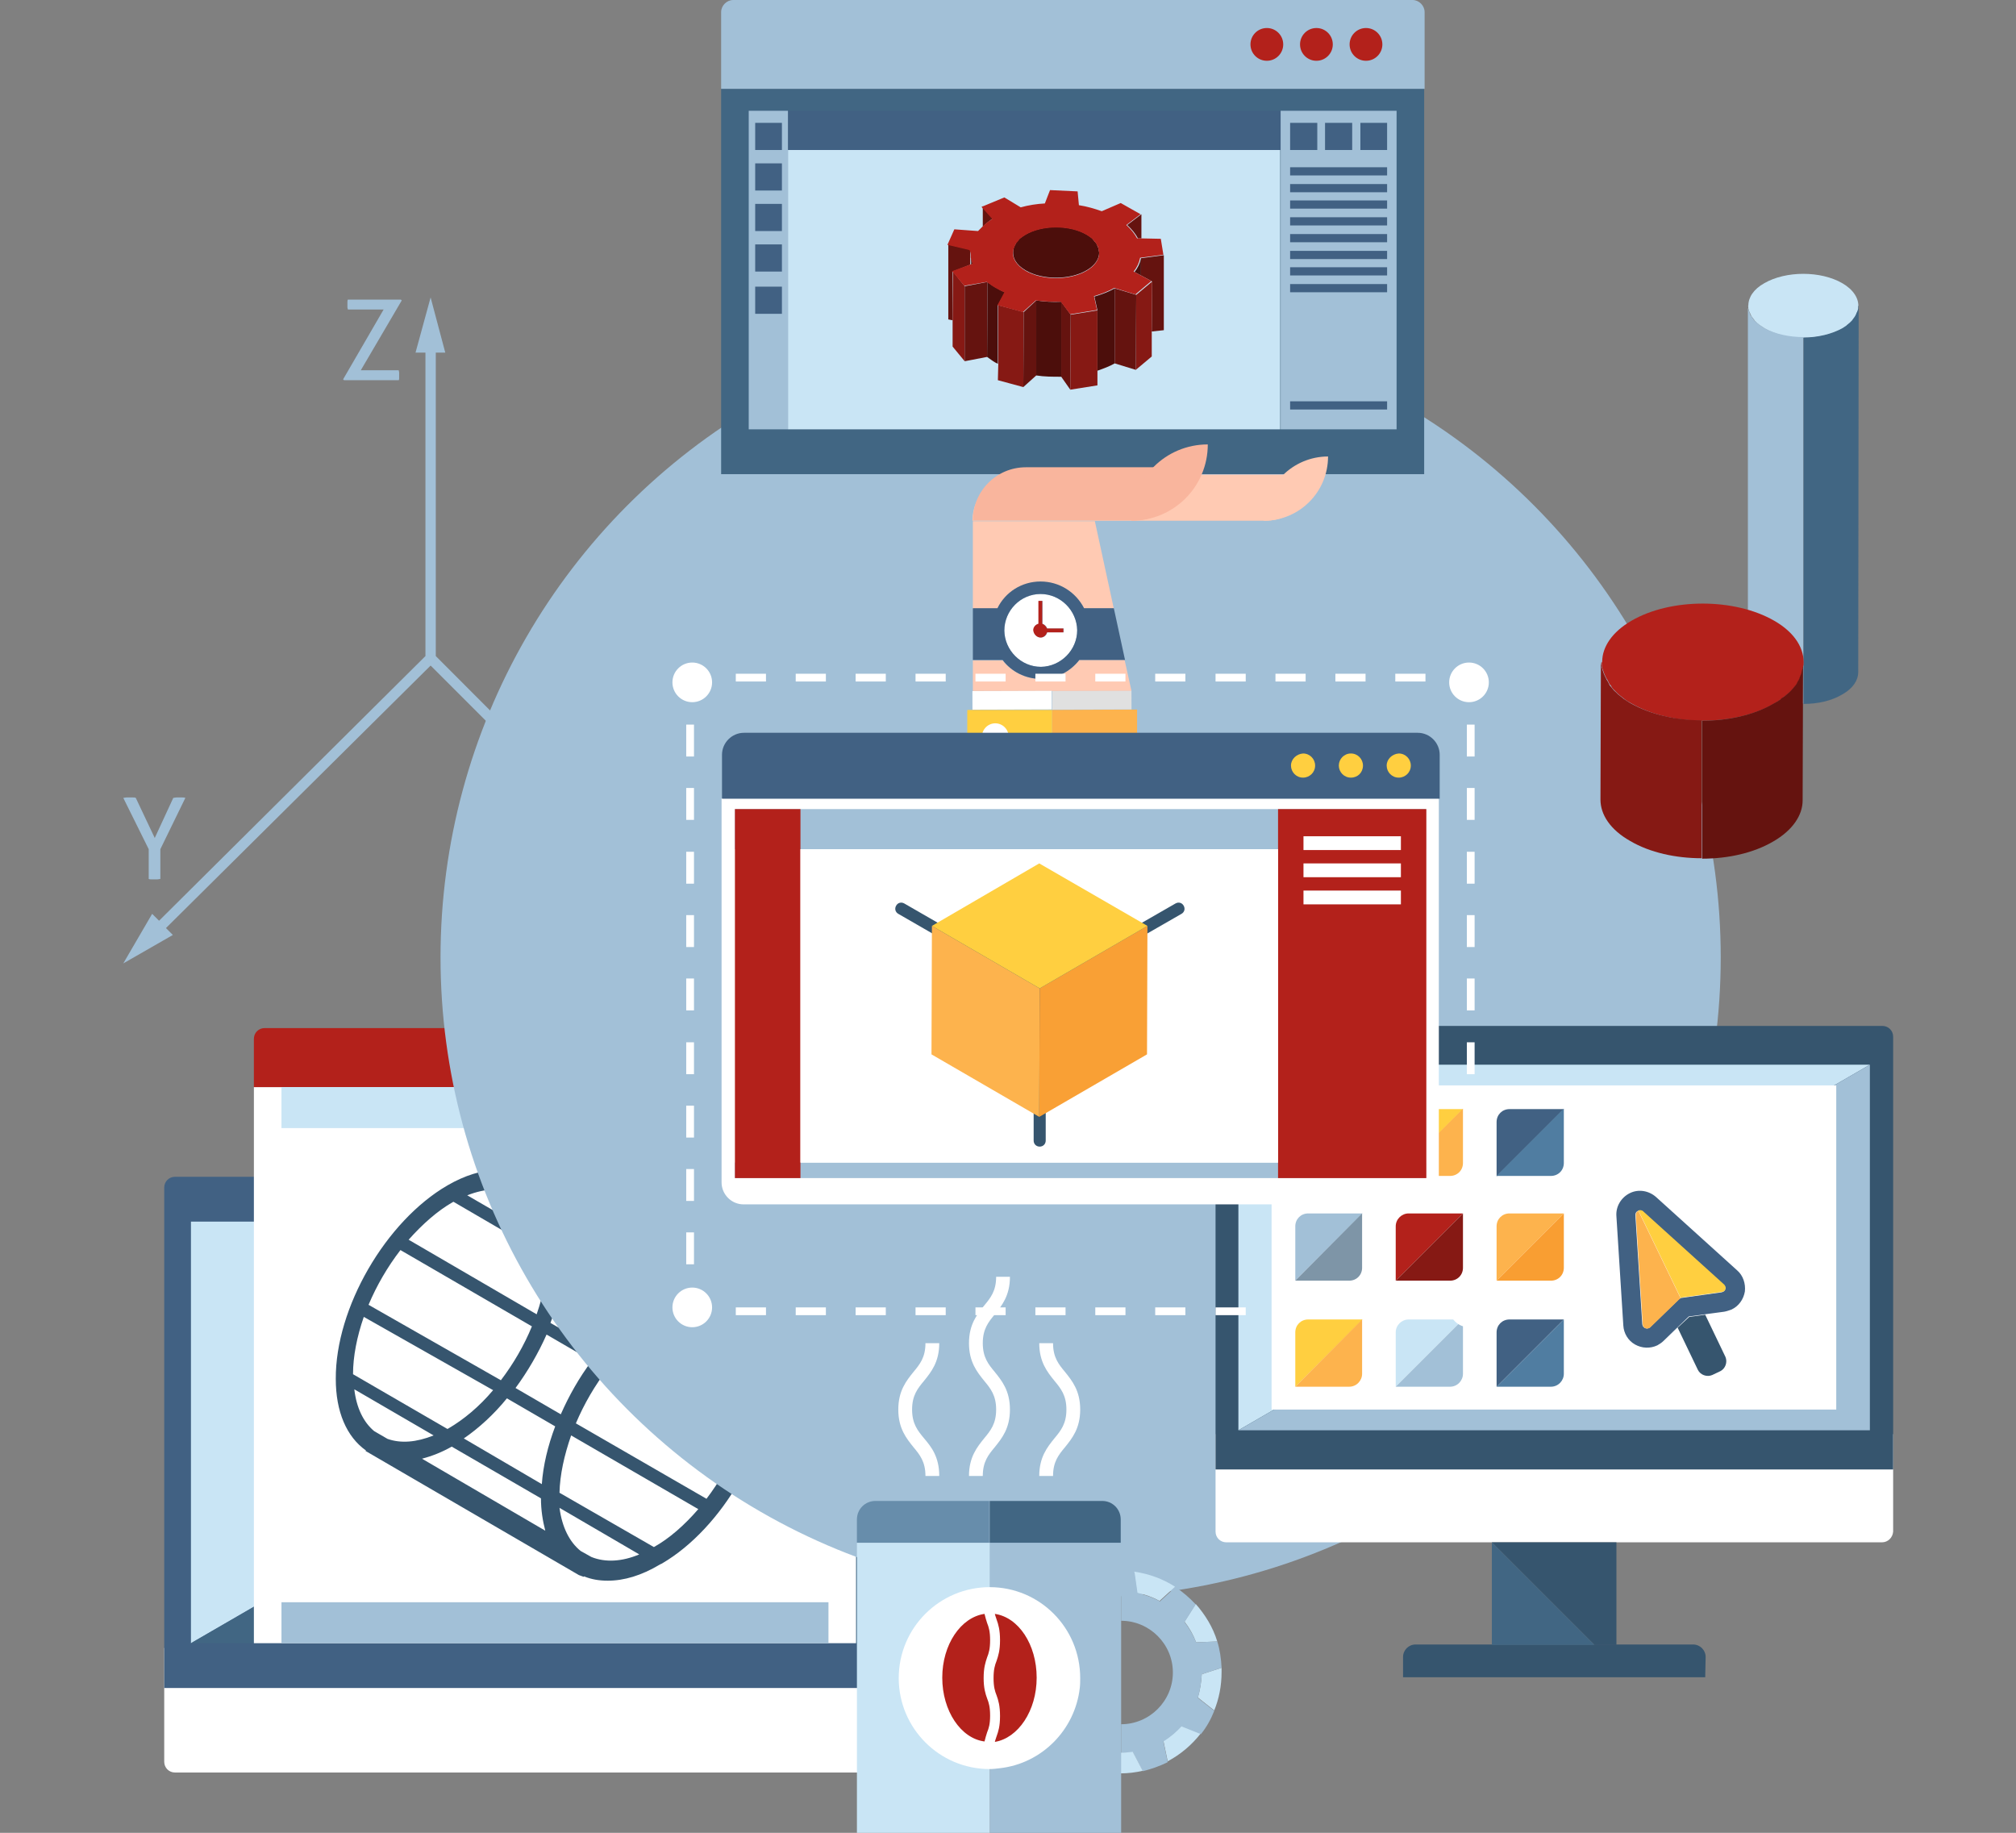 <?xml version="1.0" encoding="utf-8"?>
<!-- Generator: Adobe Illustrator 23.1.0, SVG Export Plug-In . SVG Version: 6.00 Build 0)  -->
<svg version="1.1" id="圖層_1" xmlns="http://www.w3.org/2000/svg" xmlns:xlink="http://www.w3.org/1999/xlink" x="0px" y="0px"
	 viewBox="0 0 467.7 425.2" style="enable-background:new 0 0 467.7 425.2;" xml:space="preserve">
<rect x="0" y="0" width="467.7" height="425.2" fill="#808080" stroke="none"/>
<style type="text/css">
	.st0{fill:#A2C0D7;}
	.st1{fill:#C9E5F5;}
	.st2{fill:#416683;}
	.st3{fill:#FFFFFF;}
	.st4{fill:#416183;}
	.st5{fill:#B3211B;}
	.st6{fill:#FFCF40;}
	.st7{fill:#36556E;}
	.st8{fill:#507DA1;}
	.st9{fill:#FDB34D;}
	.st10{fill:#7E95A7;}
	.st11{fill:#F99E32;}
	.st12{fill:#E0E0E0;}
	.st13{fill:#A8A8A8;}
	.st14{fill:#861914;}
	.st15{fill:#FFCAB3;}
	.st16{fill:#F9B59D;}
	.st17{fill:#65130F;}
	.st18{fill:#4C0E0B;}
	.st19{fill:#F9A035;}
	.st20{fill:#678DAB;}
</style>
<g>
	<polygon class="st0" points="169.8,222.6 163.1,211.1 161.5,212.7 101.1,152.2 101.1,81.8 103.3,81.8 99.9,69 96.4,81.8 98.7,81.8 
		98.7,152.2 36.9,213.6 35.3,212 28.6,223.5 40.1,216.9 38.5,215.3 99.9,154.4 159.8,214.3 158.2,215.9 	"/>
	<g>
		<path class="st0" d="M79.6,88L89,71.8h-8.3c0-0.2-0.1-0.3-0.1-0.5s0-0.4,0-0.6s0-0.4,0-0.6s0-0.4,0.1-0.6H93l0.2,0.2l-9.5,16.2
			h8.8c0,0.2,0.1,0.3,0.1,0.6c0,0.2,0,0.4,0,0.6s0,0.4,0,0.6s0,0.4-0.1,0.5H79.8L79.6,88z"/>
	</g>
	<g>
		<path class="st0" d="M168.3,194l-4.5,9.8c-0.5,0.1-1,0.1-1.4,0.1s-0.9,0-1.4-0.1l4.6-9.8l-3.9-8.9c0.3,0,0.5-0.1,0.7-0.1
			s0.5,0,0.7,0c0.5,0,0.9,0,1.4,0.1L168.3,194z M168.5,194l3.7-8.9c0.2,0,0.4,0,0.5-0.1c0.2,0,0.4,0,0.5,0h0.7c0.2,0,0.4,0,0.5,0
			s0.3,0,0.5,0.1l-3.9,8.8l4.7,9.9c-0.5,0.1-1,0.1-1.4,0.1s-0.8,0-1.4-0.1L168.5,194z"/>
	</g>
	<g>
		<path class="st0" d="M34.5,197l-5.9-11.9c0.2,0,0.5-0.1,0.7-0.1c0.3,0,0.5,0,0.8,0c0.2,0,0.5,0,0.7,0c0.3,0,0.5,0,0.7,0.1l4.4,9.3
			l4.3-9.3c0.2,0,0.5-0.1,0.7-0.1s0.5,0,0.7,0s0.5,0,0.7,0s0.5,0,0.7,0.1L37.2,197v6.9c-0.2,0-0.4,0.1-0.7,0.1c-0.2,0-0.5,0-0.7,0
			s-0.5,0-0.7,0s-0.4,0-0.6-0.1V197z"/>
	</g>
</g>
<g>
	<g>
		<path class="st1" d="M405.6,71.2c0,0.1,0,0.2,0,0.3c0,0.1,0.1,0.3,0.1,0.4s0,0.2,0.1,0.3c0,0.1,0.1,0.2,0.2,0.4
			c0,0.1,0.1,0.2,0.1,0.3c0.1,0.1,0.1,0.2,0.2,0.4c0.1,0.1,0.1,0.2,0.2,0.3c0.1,0.1,0.2,0.2,0.3,0.4c0.1,0.1,0.2,0.2,0.2,0.3
			c0.1,0.1,0.3,0.3,0.4,0.4s0.2,0.2,0.3,0.3c0.2,0.1,0.3,0.3,0.5,0.4c0.1,0.1,0.2,0.1,0.3,0.2c0.3,0.2,0.6,0.4,0.9,0.6
			c5,2.9,13.1,2.9,18.1,0c0.3-0.2,0.6-0.4,0.9-0.6c0.1-0.1,0.2-0.1,0.2-0.2c0.2-0.1,0.3-0.3,0.5-0.4c0.1-0.1,0.2-0.2,0.2-0.2
			c0.1-0.1,0.3-0.3,0.4-0.4s0.1-0.2,0.2-0.3c0.1-0.1,0.2-0.3,0.3-0.4c0.1-0.1,0.1-0.2,0.2-0.3c0.1-0.1,0.2-0.2,0.2-0.4
			c0.1-0.1,0.1-0.2,0.1-0.3c0.1-0.1,0.1-0.2,0.2-0.4c0-0.1,0.1-0.2,0.1-0.3c0-0.1,0.1-0.3,0.1-0.4s0-0.2,0-0.3
			c0.2-2-1.1-4.1-3.7-5.6c-5-2.9-13.1-2.9-18.1,0c-2.5,1.4-3.7,3.3-3.7,5.2C405.5,70.9,405.6,71.1,405.6,71.2z"/>
	</g>
	<g>
		<path class="st0" d="M409.3,76.1c-0.3-0.2-0.6-0.4-0.9-0.6c-0.1-0.1-0.2-0.1-0.3-0.2c-0.2-0.1-0.3-0.3-0.5-0.4
			c-0.1-0.1-0.2-0.2-0.3-0.3c-0.1-0.1-0.3-0.2-0.4-0.4c-0.1-0.1-0.2-0.2-0.2-0.3c-0.1-0.1-0.2-0.2-0.3-0.4c-0.1-0.1-0.1-0.2-0.2-0.3
			c-0.1-0.1-0.2-0.2-0.2-0.4c-0.1-0.1-0.1-0.2-0.1-0.3c-0.1-0.1-0.1-0.2-0.2-0.4c0-0.1-0.1-0.2-0.1-0.3c0-0.1-0.1-0.3-0.1-0.4
			s0-0.2,0-0.3c0-0.1,0-0.3,0-0.4l0,0v85c0,1.9,1.3,3.8,3.8,5.3c2.5,1.4,5.8,2.2,9.1,2.2v-85C415.1,78.2,411.8,77.5,409.3,76.1z"/>
		<path class="st2" d="M431.1,71.2c0,0.1,0,0.2,0,0.3c0,0.1-0.1,0.3-0.1,0.4s0,0.2-0.1,0.3c0,0.1-0.1,0.2-0.2,0.4
			c0,0.1-0.1,0.2-0.1,0.3c-0.1,0.1-0.1,0.2-0.2,0.4c-0.1,0.1-0.1,0.2-0.2,0.3c-0.1,0.1-0.2,0.3-0.3,0.4c-0.1,0.1-0.1,0.2-0.2,0.3
			c-0.1,0.1-0.3,0.3-0.4,0.4s-0.2,0.2-0.2,0.2c-0.2,0.1-0.3,0.3-0.5,0.4c-0.1,0.1-0.2,0.1-0.2,0.2c-0.3,0.2-0.6,0.4-0.9,0.6
			c-2.5,1.4-5.8,2.2-9.1,2.2v85c3.3,0,6.5-0.7,9-2.2c2.5-1.4,3.7-3.3,3.7-5.2l0.1-85C431.1,71,431.1,71.1,431.1,71.2z"/>
	</g>
</g>
<g>
	<g>
		<g>
			<g>
				<path class="st3" d="M216.8,411.2H40.6c-1.4,0-2.5-1.1-2.5-2.5v-26.4h181.3v26.4C219.3,410.1,218.2,411.2,216.8,411.2z"/>
			</g>
		</g>
		<g>
			<g>
				<path class="st4" d="M219.3,391.6H38.1V275.5c0-1.4,1.1-2.5,2.5-2.5h176.3c1.4,0,2.5,1.1,2.5,2.5L219.3,391.6L219.3,391.6z"/>
			</g>
		</g>
		<g>
			<g>
				<g>
					<polygon class="st1" points="44.3,283.4 44.3,381.2 213.2,283.4 					"/>
				</g>
			</g>
			<g>
				<g>
					<polygon class="st2" points="44.3,381.2 213.2,381.2 213.2,283.4 					"/>
				</g>
			</g>
		</g>
	</g>
	<g>
		<g>
			<rect x="58.9" y="252.2" class="st3" width="139.7" height="129"/>
		</g>
		<g>
			<path class="st5" d="M198.6,252.2H58.9V241c0-1.4,1.1-2.5,2.5-2.5h134.8c1.4,0,2.5,1.1,2.5,2.5v11.2H198.6z"/>
		</g>
		<g>
			<path class="st6" d="M187.2,245.4c0,1.4,1.1,2.5,2.5,2.5s2.5-1.1,2.5-2.5s-1.1-2.5-2.5-2.5S187.2,244,187.2,245.4z"/>
		</g>
		<g>
			<path class="st6" d="M177.1,245.4c0,1.4,1.1,2.5,2.5,2.5s2.5-1.1,2.5-2.5s-1.1-2.5-2.5-2.5C178.3,242.9,177.1,244,177.1,245.4z"
				/>
		</g>
		<g>
			<path class="st6" d="M167.1,245.4c0,1.4,1.1,2.5,2.5,2.5s2.5-1.1,2.5-2.5s-1.1-2.5-2.5-2.5C168.2,242.9,167.1,244,167.1,245.4z"
				/>
		</g>
	</g>
	<path class="st7" d="M178.8,318.9c0-0.2,0-0.4,0-0.5v-0.3l0,0c0-7.6-2.5-13.4-7-16.6l0.1-0.2l-47-26.8l0,0
		c-5.2-4.3-13-4.2-21.1,0.5c-14.3,8.3-26,28.4-25.9,44.9c0,7.6,2.5,13.4,7,16.6l-0.1,0.1l49.5,28.8l1.1,0.4l0.1-0.1
		c1.7,0.7,3.5,1,5.5,1c3.8,0,7.8-1.2,12-3.7l0,0l0.2-0.1c0.1-0.1,0.3-0.1,0.4-0.2l0,0l0,0l0,0l0,0
		C167.6,354.5,178.9,334.9,178.8,318.9z M132.7,284.4l18.1,10.3l0,0l8.2,4.8c-2.4,0.6-4.8,1.5-7.3,2.9l-0.9-0.5l-19.7-11.5
		c0-2.7-0.4-5.2-1-7.5L132.7,284.4L132.7,284.4z M174.8,319c0,4.1-0.9,8.6-2.5,13.3l-29.4-17.1c3.2-3.7,6.7-6.7,10.2-8.8L174.8,319
		C174.7,319,174.8,319,174.8,319z M97.9,338.4c2.3-0.6,4.6-1.5,6.9-2.8l20.7,12c0,2.7,0.4,5.2,1,7.5L97.9,338.4z M107.6,333.7
		c3.5-2.4,7-5.6,10-9.3l11.2,6.5c-1.7,4.5-2.8,9.1-3.1,13.4L107.6,333.7z M137.3,315.7c-2.9,3.8-5.3,8.1-7.2,12.4l-10.5-6.1
		c2.8-3.8,5.3-8.1,7.2-12.4L137.3,315.7z M148.9,304.2c-3.5,2.4-6.8,5.5-9.9,9.2l-11.3-6.5c1.7-4.4,2.7-8.9,3-13.1L148.9,304.2z
		 M133.6,330.2c1.9-4.5,4.4-8.8,7.4-12.7l30.2,17.5c-1.9,4.5-4.4,8.9-7.3,12.7L133.6,330.2z M123.4,307.7c-1.8,4.4-4.3,8.7-7.2,12.5
		l-30.7-17.5c1.9-4.5,4.4-8.8,7.4-12.7L123.4,307.7z M114.4,322.5c-3.2,3.8-6.8,6.8-10.4,8.9c-0.1,0-0.1,0.1-0.2,0.1l-21.9-12.7
		c0-4.1,0.9-8.7,2.5-13.3L114.4,322.5z M129.8,346.3c0.1-4.2,1.1-8.7,2.7-13.3l29.5,17.1c-3.2,3.7-6.7,6.8-10.3,8.8l0,0L129.8,346.3
		z M156.3,304.8c4.5-1.8,8.7-1.8,11.9,0l0.3,0.1l0,0c3.2,1.9,5.3,5.5,6,10.4L156.3,304.8z M122.3,278.5c2.4,2.1,3.9,5.3,4.4,9.4
		l-18.3-10.6c4.3-1.7,8.3-1.8,11.5-0.3l-0.1,0.1L122.3,278.5z M105,278.9c0.1,0,0.1-0.1,0.2-0.1l21.8,12.7c0,4.1-0.9,8.8-2.5,13.4
		l-29.7-17.3C98,284,101.5,280.9,105,278.9z M100.6,333c-4,1.6-7.6,1.9-10.7,0.8l-3.1-1.8c-2.5-2.1-4.1-5.4-4.6-9.7L100.6,333z
		 M137.2,361.2l-2.5-1.4c-2.6-2.1-4.3-5.5-4.9-10l14.4,8.4l4.1,2.4C144.3,362.3,140.4,362.5,137.2,361.2z"/>
	<rect x="65.3" y="252.2" class="st1" width="126.9" height="9.5"/>
	<rect x="65.3" y="371.7" class="st0" width="126.9" height="9.5"/>
</g>
<circle class="st0" cx="250.7" cy="222.1" r="148.5"/>
<g>
	<g>
		<g>
			<g>
				<path class="st3" d="M436.6,357.8H284.5c-1.4,0-2.5-1.1-2.5-2.5v-22.6h157.2v22.6C439.1,356.7,438,357.8,436.6,357.8z"/>
			</g>
		</g>
		<g>
			<g>
				<path class="st7" d="M439.1,340.9H282V240.5c0-1.4,1.1-2.5,2.5-2.5h152.2c1.4,0,2.5,1.1,2.5,2.5v100.4H439.1z"/>
			</g>
		</g>
		<g>
			<g>
				<path class="st7" d="M395.6,389.1h-70.1v-4.7c0-1.6,1.3-2.9,2.9-2.9h64.4c1.6,0,2.9,1.3,2.9,2.9L395.6,389.1L395.6,389.1z"/>
			</g>
		</g>
		<g>
			<g>
				<g>
					<polygon class="st1" points="287.3,247 287.3,331.8 433.8,247 					"/>
				</g>
			</g>
			<g>
				<g>
					<polygon class="st0" points="287.3,331.8 433.8,331.8 433.8,247 					"/>
				</g>
			</g>
		</g>
		<g>
			<g>
				<g>
					<polygon class="st7" points="375,381.6 375,357.8 346.1,357.8 369.9,381.6 					"/>
				</g>
			</g>
			<g>
				<g>
					<polygon class="st2" points="346.1,357.8 346.1,381.6 369.9,381.6 					"/>
				</g>
			</g>
		</g>
	</g>
	<rect x="295" y="251.8" class="st3" width="131" height="75.2"/>
	<g>
		<g>
			<g>
				<path class="st4" d="M347.2,309.1v12.6l15.6-15.6h-12.6C348.5,306.1,347.2,307.4,347.2,309.1z"/>
			</g>
		</g>
		<g>
			<g>
				<path class="st8" d="M347.2,321.7h12.6c1.7,0,3-1.4,3-3v-12.6L347.2,321.7z"/>
			</g>
		</g>
	</g>
	<g>
		<g>
			<g>
				<path class="st6" d="M300.5,309.1v12.6l15.6-15.6h-12.6C301.8,306.1,300.5,307.4,300.5,309.1z"/>
			</g>
		</g>
		<g>
			<g>
				<path class="st9" d="M300.5,321.7H313c1.7,0,3-1.4,3-3v-12.6L300.5,321.7z"/>
			</g>
		</g>
	</g>
	<g>
		<g>
			<g>
				<path class="st1" d="M323.8,309.1v12.6l15.6-15.6h-12.6C325.2,306.1,323.8,307.4,323.8,309.1z"/>
			</g>
		</g>
		<g>
			<g>
				<path class="st0" d="M323.8,321.7h12.6c1.7,0,3-1.4,3-3v-12.6L323.8,321.7z"/>
			</g>
		</g>
	</g>
	<g>
		<g>
			<g>
				<path class="st0" d="M300.5,284.5v12.6l15.6-15.6h-12.6C301.8,281.5,300.5,282.8,300.5,284.5z"/>
			</g>
		</g>
		<g>
			<g>
				<path class="st10" d="M300.5,297.1H313c1.7,0,3-1.3,3-3v-12.6L300.5,297.1z"/>
			</g>
		</g>
	</g>
	<g>
		<g>
			<g>
				<path class="st9" d="M347.2,284.5v12.6l15.6-15.6h-12.6C348.5,281.5,347.2,282.8,347.2,284.5z"/>
			</g>
		</g>
		<g>
			<g>
				<path class="st11" d="M347.2,297.1h12.6c1.7,0,3-1.3,3-3v-12.6L347.2,297.1z"/>
			</g>
		</g>
	</g>
	<g>
		<g>
			<g>
				<path class="st12" d="M300.5,260.3v12.6l15.6-15.6h-12.6C301.8,257.3,300.5,258.6,300.5,260.3z"/>
			</g>
		</g>
		<g>
			<g>
				<path class="st13" d="M300.5,272.8H313c1.7,0,3-1.3,3-3v-12.6L300.5,272.8z"/>
			</g>
		</g>
	</g>
	<g>
		<g>
			<g>
				<path class="st4" d="M347.2,260.3v12.6l15.6-15.6h-12.6C348.5,257.3,347.2,258.6,347.2,260.3z"/>
			</g>
		</g>
		<g>
			<g>
				<path class="st8" d="M347.2,272.8h12.6c1.7,0,3-1.3,3-3v-12.6L347.2,272.8z"/>
			</g>
		</g>
	</g>
	<g>
		<g>
			<g>
				<path class="st5" d="M323.8,284.5v12.6l15.6-15.6h-12.6C325.2,281.5,323.8,282.8,323.8,284.5z"/>
			</g>
		</g>
		<g>
			<g>
				<path class="st14" d="M323.8,297.1h12.6c1.7,0,3-1.3,3-3v-12.6L323.8,297.1z"/>
			</g>
		</g>
	</g>
	<g>
		<g>
			<g>
				<path class="st6" d="M323.8,260.3v12.6l15.6-15.6h-12.6C325.2,257.3,323.8,258.6,323.8,260.3z"/>
			</g>
		</g>
		<g>
			<g>
				<path class="st9" d="M323.8,272.8h12.6c1.7,0,3-1.3,3-3v-12.6L323.8,272.8z"/>
			</g>
		</g>
	</g>
	<g>
		<g>
			<g>
				<g>
					<path class="st7" d="M389.2,308l4.7,9.8c0.6,1.2,2.1,1.7,3.3,1.2l1.9-0.9c1.2-0.6,1.7-2.1,1.2-3.3l-4.7-9.8l-3.7,0.5L389.2,308
						z"/>
				</g>
			</g>
			<g>
				<g>
					<path class="st4" d="M403,294.7l-18.8-17c-1.7-1.5-4.1-1.9-6.1-0.9s-3.3,3.1-3.1,5.4l1.6,25.3c0.1,1.8,1.1,3.5,2.7,4.4
						s3.5,1,5.2,0.2c0.5-0.3,1-0.6,1.4-1l3.2-3.1l2.7-2.6l3.7-0.5l4.5-0.6c0.6-0.1,1.1-0.3,1.7-0.5c1.7-0.8,2.8-2.4,3.1-4.2
						C405,297.8,404.4,295.9,403,294.7z M399.7,299.7c-0.1,0-0.2,0.1-0.3,0.1l-9.3,1.3c-0.1,0-0.2,0-0.3,0.1c-0.1,0-0.2,0.1-0.3,0.2
						l-6.7,6.5c-0.1,0.1-0.2,0.1-0.3,0.2c-0.6,0.3-1.4-0.1-1.5-0.9l-1.6-25.3c0-0.5,0.2-0.8,0.6-1s0.8-0.1,1.1,0.2l18.8,17
						C400.5,298.5,400.4,299.4,399.7,299.7z"/>
				</g>
			</g>
		</g>
		<g>
			<g>
				<path class="st6" d="M400,298l-18.8-17c-0.3-0.3-0.8-0.3-1.1-0.2l9.8,20.3c0.1,0,0.2-0.1,0.3-0.1l9.3-1.3c0.1,0,0.2,0,0.3-0.1
					C400.4,299.4,400.5,298.5,400,298z"/>
			</g>
			<g>
				<path class="st9" d="M380.1,280.9c-0.4,0.2-0.6,0.5-0.6,1l1.6,25.3c0,0.8,0.8,1.2,1.5,0.9c0.1,0,0.2-0.1,0.3-0.2l6.7-6.5
					c0.1-0.1,0.2-0.1,0.3-0.2L380.1,280.9L380.1,280.9z"/>
			</g>
		</g>
	</g>
</g>
<g>
	<g>
		<rect x="167.3" y="20.6" class="st2" width="163.1" height="89.4"/>
	</g>
	<g>
		<path class="st0" d="M330.4,20.6H167.3V2.8c0-1.5,1.3-2.8,2.8-2.8h157.6c1.5,0,2.8,1.3,2.8,2.8v17.8
			C330.5,20.6,330.4,20.6,330.4,20.6z"/>
	</g>
	<g>
		<path class="st5" d="M313.1,10.3c0,2.1,1.7,3.8,3.8,3.8c2.1,0,3.8-1.7,3.8-3.8s-1.7-3.8-3.8-3.8C314.8,6.5,313.1,8.2,313.1,10.3z"
			/>
	</g>
	<g>
		<path class="st5" d="M301.6,10.3c0,2.1,1.7,3.8,3.8,3.8c2.1,0,3.8-1.7,3.8-3.8s-1.7-3.8-3.8-3.8C303.3,6.5,301.6,8.2,301.6,10.3z"
			/>
	</g>
	<g>
		<path class="st5" d="M290.1,10.3c0,2.1,1.7,3.8,3.8,3.8c2.1,0,3.8-1.7,3.8-3.8s-1.7-3.8-3.8-3.8C291.8,6.5,290.1,8.2,290.1,10.3z"
			/>
	</g>
	<g>
		<path class="st15" d="M236.3,110.1c-5.9,0-10.7,4.8-10.7,10.7h68.1c5.9,0,10.7-4.8,10.7-10.7H236.3z"/>
		<path class="st16" d="M238,108.4c-6.8,0-12.3,5.5-12.3,12.3h37.5c6.8,0,12.3-5.5,12.3-12.3H238z"/>
		<path class="st15" d="M293.2,120.8L293.2,120.8L293.2,120.8c0-8.2,6.7-14.9,14.9-14.9l0,0l0,0
			C308.1,114.1,301.5,120.8,293.2,120.8z"/>
		<path class="st16" d="M262.5,120.8c9.8,0,17.7-7.9,17.7-17.7C270.4,103.1,262.5,111,262.5,120.8z"/>
		<g>
			<path class="st15" d="M250.4,153.1c-2.1,2.7-5.3,4.4-8.9,4.4c-3.6,0-6.8-1.7-8.9-4.3h-6.9v7.1h36.8l-1.6-7.2H250.4z"/>
			<path class="st15" d="M241.4,135c4.4,0,8.2,2.5,10.1,6.2h6.9l-4.4-20.3h-28.3v20.4h5.7C233.2,137.5,237,135,241.4,135z"/>
			<path class="st3" d="M241.5,154.7c4.6,0,8.4-3.8,8.4-8.5c0-4.6-3.8-8.4-8.5-8.4c-4.6,0-8.4,3.8-8.4,8.5
				C233,150.9,236.8,154.7,241.5,154.7z M241,144.7v-5.3h0.9v5.3c0.5,0.2,0.9,0.6,1.1,1.1h3.8v0.9H243c-0.2,0.7-0.8,1.2-1.5,1.2
				c-0.9,0-1.6-0.7-1.6-1.6C239.8,145.5,240.3,144.9,241,144.7z"/>
			<path class="st4" d="M241.5,157.5c3.6,0,6.8-1.7,8.9-4.4H261l-2.6-12h-6.9c-1.9-3.7-5.7-6.2-10.1-6.2c-4.4,0-8.2,2.5-10,6.2h-5.7
				v12h6.9C234.6,155.8,237.9,157.5,241.5,157.5z M241.4,137.8c4.6,0,8.4,3.8,8.5,8.4c0,4.6-3.8,8.4-8.4,8.5c-4.6,0-8.4-3.8-8.5-8.4
				C233,141.6,236.8,137.8,241.4,137.8z"/>
			<path class="st5" d="M241.4,147.9c0.7,0,1.3-0.5,1.5-1.2h3.8v-0.9h-3.8c-0.2-0.5-0.6-0.9-1.1-1.1v-5.3h-0.9v5.3
				c-0.7,0.2-1.2,0.8-1.2,1.5C239.8,147.2,240.6,147.9,241.4,147.9z"/>
		</g>
		<g>
			<g>
				<path class="st6" d="M225.7,164.7h-1.3v7.6c0,10.9,8.9,19.7,19.7,19.7l0,0v-27.3H225.7z"/>
			</g>
			<g>
				<path class="st9" d="M263.8,164.6h-1.3l-18.4,0.1V192h0.1c10.9,0,19.6-8.8,19.6-19.7L263.8,164.6z"/>
			</g>
			<g>
				
					<rect x="225.6" y="160.3" transform="matrix(1 -3.143999e-03 3.143999e-03 1 -0.51 0.739)" class="st3" width="18.4" height="4.3"/>
			</g>
			<g>
				
					<rect x="244.1" y="160.3" transform="matrix(1 -2.689618e-03 2.689618e-03 1 -0.436 0.682)" class="st12" width="18.4" height="4.3"/>
			</g>
		</g>
		<g>
			<path class="st3" d="M227.8,170.9c0,1.7,1.4,3.1,3.1,3.1c1.7,0,3.1-1.4,3.1-3.1c0-1.7-1.4-3.1-3.1-3.1
				C229.2,167.8,227.8,169.2,227.8,170.9z"/>
		</g>
	</g>
	<rect x="173.7" y="25.7" class="st4" width="150.2" height="9.1"/>
	<rect x="173.7" y="25.7" class="st0" width="9.1" height="73.9"/>
	<rect x="297.1" y="25.7" class="st0" width="26.9" height="73.9"/>
	<rect x="182.8" y="34.8" class="st1" width="114.2" height="64.8"/>
	<g>
		<path class="st17" d="M228,47.8v4.8c0.7-0.7,1.5-1.4,2.5-2L228,47.8z"/>
		<path class="st17" d="M264,55.3h0.8v-5.6l-3.3,2.5C262.6,53.2,263.4,54.2,264,55.3z"/>
		<path class="st17" d="M225.1,61.4v-3c0,0.1,0,0.2,0,0.3v-0.8l-5.1-1.2v17.4l1,0.2V63L225.1,61.4z"/>
		<path class="st18" d="M235.7,56.4c-0.1,0.1-0.1,0.3-0.2,0.4c-0.1,0.2-0.3,0.4-0.3,0.7c-0.1,0.2-0.1,0.3-0.1,0.5
			c-0.3,1.7,0.6,3.4,2.8,4.7c3.9,2.3,10.3,2.3,14.2,0c1.9-1.1,2.9-2.6,2.9-4.1c0-0.2-0.1-0.4-0.1-0.6c0-0.2,0-0.3-0.1-0.5
			s-0.2-0.4-0.3-0.7c-0.1-0.1-0.1-0.3-0.2-0.4c-0.2-0.2-0.4-0.4-0.6-0.7c-0.1-0.1-0.2-0.2-0.3-0.4c-0.4-0.3-0.8-0.6-1.3-0.9
			c-3.9-2.3-10.3-2.3-14.2,0c-0.5,0.3-0.9,0.6-1.3,0.9c-0.1,0.1-0.2,0.2-0.3,0.3C236.1,55.9,235.8,56.1,235.7,56.4z"/>
		<polygon class="st17" points="270,59.2 264.7,59.9 264.7,63.9 267.3,65.3 267.2,76.9 270,76.6 		"/>
		<path class="st18" d="M225.7,61.2c-0.2-0.5-0.3-1-0.4-1.5c0-0.2,0-0.3,0-0.5s0-0.3,0-0.5c0-0.1,0-0.2,0-0.3v3L225.7,61.2z"/>
		<path class="st18" d="M264.7,63.9v-4c-0.2,1.1-0.7,2.2-1.5,3.2L264.7,63.9z"/>
		<polygon class="st14" points="223.8,66.4 221.1,63 221,74.3 221,80.4 223.8,83.8 		"/>
		<polygon class="st17" points="229.1,65.4 223.8,66.4 223.8,83.8 229,82.8 		"/>
		<path class="st18" d="M233.2,67.8c-0.8-0.3-1.5-0.7-2.2-1.1s-1.3-0.8-1.9-1.3L229,82.8c0.6,0.4,1.2,0.9,1.9,1.3
			c0.2,0.1,0.4,0.2,0.6,0.3V70.8L233.2,67.8z"/>
		<polygon class="st14" points="263.6,68.4 263.5,85.8 267.2,82.7 267.2,76.9 267.3,65.3 		"/>
		<polygon class="st17" points="263.6,68.4 258.6,66.9 258.6,84.3 263.5,85.8 		"/>
		<path class="st18" d="M253.9,68.8l0.7,3.2v14c1.4-0.5,2.8-1,4-1.7l0,0V66.9C257.2,67.7,255.6,68.3,253.9,68.8z"/>
		<path class="st18" d="M246.2,70c-1.9,0.1-3.9,0-5.8-0.3v17.4c1.9,0.3,3.8,0.3,5.8,0.3V70z"/>
		<polygon class="st14" points="231.6,70.8 231.6,84.4 231.5,88.2 237.4,89.8 237.5,72.4 		"/>
		<polygon class="st17" points="240.4,69.7 237.5,72.4 237.4,89.8 240.4,87.1 		"/>
		<polygon class="st17" points="246.2,70 246.2,87.4 248.3,90.4 248.4,73 		"/>
		<polygon class="st14" points="254.6,72 248.4,73 248.3,90.4 254.6,89.4 254.6,86 		"/>
		<path class="st5" d="M225.2,59.2c0,0.2,0,0.3,0,0.5c0.1,0.5,0.2,1,0.4,1.5l-0.6,0.2l-4.1,1.5l2.8,3.4l5.2-0.9
			c0.6,0.4,1.2,0.9,1.9,1.3s1.4,0.8,2.2,1.1l-1.6,3l5.9,1.6l3-2.7c1.9,0.3,3.8,0.3,5.8,0.3l2.2,2.9l6.2-1l-0.7-3.2
			c1.7-0.5,3.3-1.1,4.7-1.9l4.9,1.5l3.7-3.1l-2.6-1.4L263,63c0.8-1,1.3-2.1,1.5-3.2l5.4-0.7l-0.6-3.7l-4.7-0.1h-0.8
			c-0.6-1.1-1.4-2.1-2.5-3.1l3.3-2.5l-2.3-1.3l-2.3-1.3l-4.4,1.9c-1.7-0.6-3.4-1.1-5.3-1.4l-0.3-3.2l-6.4-0.3l-1.2,3.1
			c-1.9,0.1-3.8,0.4-5.6,0.9l-3.8-2.3l-5.3,2.2l2.5,2.8c-1,0.6-1.8,1.3-2.5,2c-0.3,0.3-0.5,0.5-0.8,0.8l-5.5-0.4l-1.6,3.6l5.1,1.2
			C225.1,58.3,225.2,58.8,225.2,59.2z M236.6,55.4c0.4-0.3,0.8-0.6,1.3-0.9c3.9-2.3,10.3-2.3,14.2,0c0.5,0.3,0.9,0.6,1.3,0.9
			c0.1,0.1,0.2,0.2,0.3,0.4c0.2,0.2,0.4,0.4,0.6,0.7c0.1,0.1,0.1,0.3,0.2,0.4c0.1,0.2,0.3,0.4,0.3,0.7c0.1,0.2,0,0.3,0.1,0.5
			c0,0.2,0.1,0.4,0.1,0.6c0,1.5-1,3-2.9,4.1c-3.9,2.3-10.3,2.3-14.2,0c-2.2-1.3-3.2-3.1-2.8-4.7c0-0.2,0-0.3,0.1-0.5
			s0.2-0.4,0.3-0.7c0.1-0.1,0.1-0.3,0.2-0.4c0.2-0.2,0.4-0.5,0.6-0.7C236.4,55.6,236.5,55.5,236.6,55.4z"/>
	</g>
	<rect x="299.3" y="28.5" class="st4" width="6.3" height="6.3"/>
	<rect x="175.2" y="28.5" class="st4" width="6.2" height="6.3"/>
	<rect x="175.2" y="37.9" class="st4" width="6.2" height="6.3"/>
	<rect x="175.2" y="47.3" class="st4" width="6.2" height="6.3"/>
	<rect x="175.2" y="56.7" class="st4" width="6.2" height="6.3"/>
	<rect x="175.2" y="66.5" class="st4" width="6.2" height="6.3"/>
	<rect x="307.4" y="28.5" class="st4" width="6.3" height="6.3"/>
	<rect x="315.6" y="28.5" class="st4" width="6.2" height="6.3"/>
	<rect x="299.3" y="38.8" class="st4" width="22.5" height="1.9"/>
	<rect x="299.3" y="42.7" class="st4" width="22.5" height="1.9"/>
	<rect x="299.3" y="46.5" class="st4" width="22.5" height="1.9"/>
	<rect x="299.3" y="50.4" class="st4" width="22.5" height="1.9"/>
	<rect x="299.3" y="54.3" class="st4" width="22.5" height="1.9"/>
	<rect x="299.3" y="58.2" class="st4" width="22.5" height="1.9"/>
	<rect x="299.3" y="62" class="st4" width="22.5" height="1.9"/>
	<rect x="299.3" y="65.9" class="st4" width="22.5" height="1.9"/>
	<rect x="299.3" y="93.1" class="st4" width="22.5" height="1.9"/>
</g>
<g>
	<g>
		<path class="st5" d="M371.6,154.2c0,0.2,0,0.4,0.1,0.6c0,0.2,0.1,0.5,0.2,0.7s0.1,0.4,0.2,0.6c0.1,0.2,0.2,0.5,0.3,0.7
			c0.1,0.2,0.2,0.4,0.3,0.6c0.1,0.2,0.3,0.4,0.4,0.7c0.1,0.2,0.2,0.4,0.3,0.6c0.2,0.2,0.4,0.4,0.5,0.7c0.1,0.2,0.3,0.4,0.4,0.5
			c0.2,0.2,0.5,0.5,0.7,0.7s0.3,0.3,0.5,0.5c0.3,0.2,0.6,0.5,0.9,0.7c0.2,0.1,0.3,0.3,0.5,0.4c0.5,0.4,1,0.7,1.6,1
			c9.2,5.3,24,5.3,33.1,0c0.6-0.3,1.1-0.7,1.6-1c0.2-0.1,0.3-0.2,0.5-0.4c0.3-0.2,0.6-0.5,0.9-0.7c0.2-0.1,0.3-0.3,0.5-0.4
			c0.2-0.2,0.5-0.5,0.7-0.7c0.1-0.2,0.3-0.3,0.4-0.5c0.2-0.2,0.4-0.5,0.6-0.7c0.1-0.2,0.2-0.4,0.3-0.6c0.1-0.2,0.3-0.5,0.4-0.7
			s0.2-0.4,0.2-0.6c0.1-0.2,0.2-0.5,0.3-0.7c0.1-0.2,0.1-0.4,0.1-0.6c0.1-0.2,0.1-0.5,0.2-0.7c0-0.2,0-0.4,0.1-0.6
			c0.3-3.7-1.9-7.5-6.8-10.3c-9.2-5.3-24-5.3-33.1,0c-4.5,2.6-6.8,6.1-6.8,9.5C371.5,153.8,371.6,154,371.6,154.2z"/>
	</g>
	<g>
		<path class="st14" d="M378.4,163.2c-0.6-0.3-1.1-0.7-1.6-1c-0.2-0.1-0.3-0.3-0.5-0.4c-0.3-0.2-0.6-0.5-0.9-0.7
			c-0.2-0.2-0.3-0.3-0.5-0.5s-0.5-0.4-0.7-0.7c-0.2-0.2-0.3-0.4-0.4-0.5c-0.2-0.2-0.4-0.4-0.5-0.7c-0.1-0.2-0.2-0.4-0.3-0.6
			c-0.1-0.2-0.3-0.4-0.4-0.7c-0.1-0.2-0.2-0.4-0.3-0.6c-0.1-0.2-0.2-0.5-0.3-0.7c-0.1-0.2-0.1-0.4-0.2-0.6c-0.1-0.2-0.1-0.5-0.2-0.7
			c0-0.2,0-0.4-0.1-0.6c0-0.2-0.1-0.5-0.1-0.7l0,0l-0.1,32c0,3.5,2.3,7,6.9,9.6c4.6,2.7,10.6,4,16.6,4v-32
			C389,167.1,383,165.8,378.4,163.2z"/>
		<path class="st17" d="M418.3,154.3c0,0.2,0,0.4-0.1,0.6c0,0.2-0.1,0.5-0.2,0.7c0,0.2-0.1,0.4-0.1,0.6c-0.1,0.2-0.2,0.5-0.3,0.7
			c-0.1,0.2-0.1,0.4-0.2,0.6c-0.1,0.2-0.3,0.5-0.4,0.7s-0.2,0.4-0.3,0.6c-0.2,0.2-0.4,0.5-0.6,0.7c-0.1,0.2-0.3,0.3-0.4,0.5
			c-0.2,0.2-0.5,0.5-0.7,0.7c-0.2,0.1-0.3,0.3-0.5,0.4c-0.3,0.3-0.6,0.5-0.9,0.7c-0.2,0.1-0.3,0.2-0.5,0.4c-0.5,0.4-1,0.7-1.6,1
			c-4.6,2.7-10.6,4-16.6,4v32c6,0,11.9-1.3,16.5-4c4.5-2.6,6.8-6.1,6.8-9.5l0.1-32C418.3,153.9,418.3,154.1,418.3,154.3z"/>
	</g>
</g>
<g>
	<g>
		<rect x="240.2" y="303.3" class="st3" width="7" height="1.8"/>
		<rect x="226.3" y="303.3" class="st3" width="7" height="1.8"/>
		<rect x="254.1" y="303.3" class="st3" width="7" height="1.8"/>
		<rect x="268" y="303.3" class="st3" width="7" height="1.8"/>
		<rect x="170.7" y="303.3" class="st3" width="7" height="1.8"/>
		<rect x="184.6" y="303.3" class="st3" width="7" height="1.8"/>
		<rect x="212.4" y="303.3" class="st3" width="7" height="1.8"/>
		<rect x="198.5" y="303.3" class="st3" width="7" height="1.8"/>
		<rect x="282" y="303.3" class="st3" width="7" height="1.8"/>
		<rect x="323.7" y="303.3" class="st3" width="7" height="1.8"/>
		<rect x="309.8" y="303.3" class="st3" width="7" height="1.8"/>
		<rect x="295.9" y="303.3" class="st3" width="7" height="1.8"/>
		<rect x="159.2" y="241.8" class="st3" width="1.8" height="7.4"/>
		<rect x="159.2" y="285.9" class="st3" width="1.8" height="7.4"/>
		<rect x="159.2" y="212.3" class="st3" width="1.8" height="7.4"/>
		<rect x="159.2" y="271.2" class="st3" width="1.8" height="7.4"/>
		<rect x="159.2" y="256.5" class="st3" width="1.8" height="7.4"/>
		<rect x="159.2" y="227" class="st3" width="1.8" height="7.4"/>
		<rect x="159.2" y="182.8" class="st3" width="1.8" height="7.4"/>
		<rect x="159.2" y="168.1" class="st3" width="1.8" height="7.4"/>
		<rect x="159.2" y="197.6" class="st3" width="1.8" height="7.4"/>
		<rect x="268" y="156.3" class="st3" width="7" height="1.8"/>
		<rect x="170.7" y="156.3" class="st3" width="7" height="1.8"/>
		<rect x="212.4" y="156.3" class="st3" width="7" height="1.8"/>
		<rect x="309.8" y="156.3" class="st3" width="7" height="1.8"/>
		<rect x="254.1" y="156.3" class="st3" width="7" height="1.8"/>
		<rect x="295.9" y="156.3" class="st3" width="7" height="1.8"/>
		<rect x="198.5" y="156.3" class="st3" width="7" height="1.8"/>
		<rect x="226.3" y="156.3" class="st3" width="7" height="1.8"/>
		<rect x="323.7" y="156.3" class="st3" width="7" height="1.8"/>
		<rect x="240.2" y="156.3" class="st3" width="7" height="1.8"/>
		<rect x="282" y="156.3" class="st3" width="7" height="1.8"/>
		<rect x="184.6" y="156.3" class="st3" width="7" height="1.8"/>
		<rect x="340.3" y="227" class="st3" width="1.8" height="7.4"/>
		<rect x="340.3" y="241.8" class="st3" width="1.8" height="7.4"/>
		<rect x="340.3" y="212.3" class="st3" width="1.8" height="7.4"/>
		<rect x="340.3" y="271.2" class="st3" width="1.8" height="7.4"/>
		<rect x="340.3" y="256.5" class="st3" width="1.8" height="7.4"/>
		<rect x="340.3" y="285.9" class="st3" width="1.8" height="7.4"/>
		<rect x="340.3" y="197.6" class="st3" width="1.8" height="7.4"/>
		<rect x="340.3" y="182.8" class="st3" width="1.8" height="7.4"/>
		<rect x="340.3" y="168.1" class="st3" width="1.8" height="7.4"/>
		<ellipse class="st3" cx="340.8" cy="303.3" rx="4.6" ry="4.6"/>
		<ellipse class="st3" cx="340.8" cy="158.3" rx="4.6" ry="4.6"/>
		<ellipse class="st3" cx="160.6" cy="158.3" rx="4.6" ry="4.6"/>
		<ellipse class="st3" cx="160.6" cy="303.3" rx="4.6" ry="4.6"/>
	</g>
	<g>
		<g>
			<path class="st3" d="M317,187c0,1-0.8,1.8-1.8,1.8s-1.8-0.8-1.8-1.8s0.8-1.8,1.8-1.8S317,186,317,187z"/>
		</g>
	</g>
	<g>
		<g>
			<path class="st3" d="M311.6,187c0,1-0.8,1.8-1.8,1.8S308,188,308,187s0.8-1.8,1.8-1.8S311.6,186,311.6,187z"/>
		</g>
	</g>
	<g>
		<g>
			<path class="st3" d="M306.2,187c0,1-0.8,1.8-1.8,1.8s-1.8-0.8-1.8-1.8s0.8-1.8,1.8-1.8C305.4,185.2,306.2,186,306.2,187z"/>
		</g>
	</g>
	<g>
		<g>
			<g>
				<path class="st3" d="M328.8,279.4H172.5c-2.8,0-5.1-2.3-5.1-5.1v-89.1h166.4v89.1C333.9,277.2,331.6,279.4,328.8,279.4z"/>
			</g>
			<g>
				<path class="st4" d="M333.9,185.3H167.5v-10.2c0-2.8,2.3-5.1,5.1-5.1h156.3c2.8,0,5.1,2.3,5.1,5.1v10.2H333.9z"/>
			</g>
		</g>
		<g>
			<path class="st6" d="M321.7,177.6c0,1.5,1.2,2.8,2.8,2.8c1.5,0,2.8-1.2,2.8-2.8c0-1.5-1.2-2.8-2.8-2.8
				C323,174.9,321.7,176.1,321.7,177.6z"/>
		</g>
		<g>
			<path class="st6" d="M310.6,177.6c0,1.5,1.2,2.8,2.8,2.8s2.8-1.2,2.8-2.8c0-1.5-1.2-2.8-2.8-2.8S310.6,176.1,310.6,177.6z"/>
		</g>
		<g>
			<path class="st6" d="M299.5,177.6c0,1.5,1.2,2.8,2.8,2.8c1.5,0,2.8-1.2,2.8-2.8c0-1.5-1.2-2.8-2.8-2.8
				C300.8,174.9,299.5,176.1,299.5,177.6z"/>
		</g>
	</g>
	<g>
		<g>
			<rect x="170.5" y="187.7" class="st0" width="160.3" height="9.3"/>
		</g>
	</g>
	<g>
		<g>
			<rect x="170.5" y="269.7" class="st0" width="160.3" height="3.6"/>
		</g>
	</g>
	<g>
		<g>
			<rect x="296.5" y="187.7" class="st5" width="34.4" height="85.6"/>
		</g>
	</g>
	<g>
		<g>
			<rect x="170.5" y="187.7" class="st5" width="15.2" height="85.6"/>
		</g>
	</g>
	<g>
		<g>
			<rect x="302.4" y="194" class="st3" width="22.6" height="3.2"/>
		</g>
	</g>
	<g>
		<g>
			<rect x="302.4" y="200.3" class="st3" width="22.6" height="3.2"/>
		</g>
	</g>
	<g>
		<g>
			<rect x="302.4" y="206.6" class="st3" width="22.6" height="3.2"/>
		</g>
	</g>
	<rect x="185.7" y="197" class="st3" width="110.8" height="72.7"/>
	<g>
		<path class="st7" d="M241.2,230.7c-0.5,0-1-0.3-1.2-0.7c-0.4-0.7-0.2-1.5,0.5-1.9l32.2-18.5c0.7-0.4,1.5-0.2,1.9,0.5
			s0.2,1.5-0.5,1.9l-32.2,18.5C241.7,230.6,241.5,230.7,241.2,230.7z"/>
	</g>
	<g>
		<path class="st7" d="M241.2,266c-0.8,0-1.4-0.6-1.4-1.4v-35.3c0-0.8,0.6-1.4,1.4-1.4c0.8,0,1.4,0.6,1.4,1.4v35.3
			C242.6,265.4,242,266,241.2,266z"/>
	</g>
	<g>
		<path class="st7" d="M241.2,230.7c-0.2,0-0.5-0.1-0.7-0.2L208.4,212c-0.7-0.4-0.9-1.2-0.5-1.9s1.2-0.9,1.9-0.5l32.1,18.5
			c0.7,0.4,0.9,1.2,0.5,1.9C242.2,230.4,241.7,230.7,241.2,230.7z"/>
	</g>
	<g>
		<g>
			<polygon class="st19" points="241.2,229.3 241.1,259.1 266.1,244.6 266.2,214.8 			"/>
		</g>
		<g>
			<polygon class="st9" points="216.2,214.8 216.1,244.6 241.1,259.1 241.2,229.3 			"/>
		</g>
		<g>
			<polygon class="st6" points="266.2,214.8 241.1,200.3 216.2,214.8 241.2,229.3 			"/>
		</g>
	</g>
</g>
<g>
	<g>
		<g>
			<path class="st1" d="M269,371.4l3.6-3.3c-2.8-1.8-6-3-9.5-3.5l0.7,4.9C265.7,369.9,267.4,370.5,269,371.4z"/>
			<path class="st1" d="M277.5,381l4.9-0.2c-1-3.3-2.8-6.2-5-8.7l-2.6,4.1C275.9,377.6,276.8,379.2,277.5,381z"/>
			<path class="st1" d="M269.9,403.8l1,4.8c3-1.6,5.6-3.8,7.7-6.5l-4.5-1.8C272.9,401.7,271.4,402.9,269.9,403.8z"/>
			<path class="st1" d="M283.4,386.9l-4.6,1.5c-0.1,1.9-0.4,3.7-0.9,5.4l3.8,3c1.1-2.7,1.7-5.7,1.7-8.9
				C283.4,387.5,283.4,387.2,283.4,386.9z"/>
			<path class="st0" d="M278.8,388.4l4.6-1.5c-0.1-2.1-0.4-4.2-1-6.1l-4.9,0.2c-0.7-1.7-1.6-3.3-2.7-4.7l2.6-4.1
				c-1.4-1.5-3-2.9-4.7-4l-3.6,3.3c-1.6-0.9-3.3-1.5-5.2-1.9l-0.7-4.9c-1-0.1-2-0.2-3.1-0.2V376c6.6,0,12,5.4,12,12s-5.4,12-12,12
				v6.7c0.9,0,1.8-0.1,2.7-0.2l2.3,4.4c2-0.5,4-1.2,5.8-2.1l-1-4.8c1.6-1,3-2.2,4.2-3.5l4.5,1.8c1.3-1.6,2.3-3.4,3.1-5.4l-3.8-3
				C278.4,392.1,278.7,390.3,278.8,388.4z"/>
		</g>
		<path class="st1" d="M262.9,406.6l-0.1-0.2c-0.9,0.1-1.8,0.2-2.7,0.2h-0.2v4.8c1.8,0,3.5-0.2,5.2-0.6L262.9,406.6z"/>
	</g>
	<g>
		<g>
			<rect x="229.6" y="357.9" class="st0" width="30.5" height="67.3"/>
			<rect x="198.8" y="357.9" class="st1" width="30.8" height="67.3"/>
			<path class="st2" d="M260.1,357.9h-30.5v-9.7h26.1c2.4,0,4.3,1.9,4.3,4.3v5.4L260.1,357.9L260.1,357.9z"/>
			<path class="st20" d="M229.6,357.9h-30.8v-5.4c0-2.4,1.9-4.3,4.3-4.3h26.4v9.7L229.6,357.9L229.6,357.9z"/>
		</g>
		<path class="st3" d="M229.6,368.2c-11.6,0-21.1,9.4-21.1,21.1c0,11.6,9.4,21.1,21.1,21.1c0.8,0,1.6-0.1,2.4-0.2
			c9.7-1.1,17.4-8.9,18.5-18.6c0.1-0.8,0.1-1.5,0.1-2.3C250.6,377.6,241.2,368.2,229.6,368.2z"/>
		<g>
			<path class="st5" d="M229.7,398c0-2-0.3-3-0.7-4c-0.4-1.1-0.8-2.4-0.8-4.7c0-2.4,0.4-3.6,0.8-4.8c0.4-1,0.7-2,0.7-4s-0.3-3-0.7-4
				c-0.2-0.6-0.4-1.3-0.6-2.1c-5.5,0.8-9.8,7.1-9.8,14.8c0,7.7,4.3,14.1,9.8,14.8c0.2-0.8,0.4-1.5,0.6-2.1
				C229.4,400.9,229.7,400,229.7,398z"/>
			<path class="st5" d="M240.5,389.2c0-7.7-4.2-14-9.7-14.8c0.1,0.5,0.3,0.9,0.4,1.3c0.4,1.1,0.8,2.4,0.8,4.8s-0.4,3.6-0.8,4.8
				c-0.4,1-0.7,2-0.7,4s0.3,3,0.7,4c0.4,1.1,0.8,2.4,0.8,4.8s-0.4,3.6-0.8,4.7c-0.1,0.4-0.3,0.8-0.4,1.3
				C236.2,403.2,240.5,396.9,240.5,389.2z"/>
		</g>
		<g>
			<path class="st3" d="M228,342.4h-3.2c0-4.4,1.9-6.7,3.5-8.7c1.5-1.8,2.8-3.4,2.8-6.7c0-3.3-1.3-4.9-2.8-6.7
				c-1.6-2-3.5-4.3-3.5-8.7s1.9-6.7,3.5-8.7c1.5-1.8,2.8-3.4,2.8-6.7h3.2c0,4.4-1.9,6.7-3.5,8.7c-1.5,1.8-2.8,3.4-2.8,6.7
				s1.3,4.9,2.8,6.7c1.6,2,3.5,4.3,3.5,8.7c0,4.4-1.9,6.7-3.5,8.7C229.3,337.5,228,339.1,228,342.4z"/>
		</g>
		<g>
			<path class="st3" d="M244.3,342.4h-3.2c0-4.4,1.9-6.7,3.5-8.7c1.5-1.8,2.8-3.4,2.8-6.7c0-3.3-1.3-4.9-2.8-6.7
				c-1.6-2-3.5-4.3-3.5-8.7h3.2c0,3.3,1.3,4.9,2.8,6.7c1.6,2,3.5,4.3,3.5,8.7c0,4.4-1.9,6.7-3.5,8.7
				C245.6,337.5,244.3,339.1,244.3,342.4z"/>
		</g>
		<g>
			<path class="st3" d="M217.9,342.4h-3.2c0-3.3-1.3-4.9-2.8-6.7c-1.6-2-3.5-4.3-3.5-8.7c0-4.4,1.9-6.7,3.5-8.7
				c1.5-1.8,2.8-3.4,2.8-6.7h3.2c0,4.4-1.9,6.7-3.5,8.7c-1.5,1.8-2.8,3.4-2.8,6.7c0,3.3,1.3,4.9,2.8,6.7
				C216,335.6,217.9,337.9,217.9,342.4z"/>
		</g>
	</g>
</g>
</svg>
